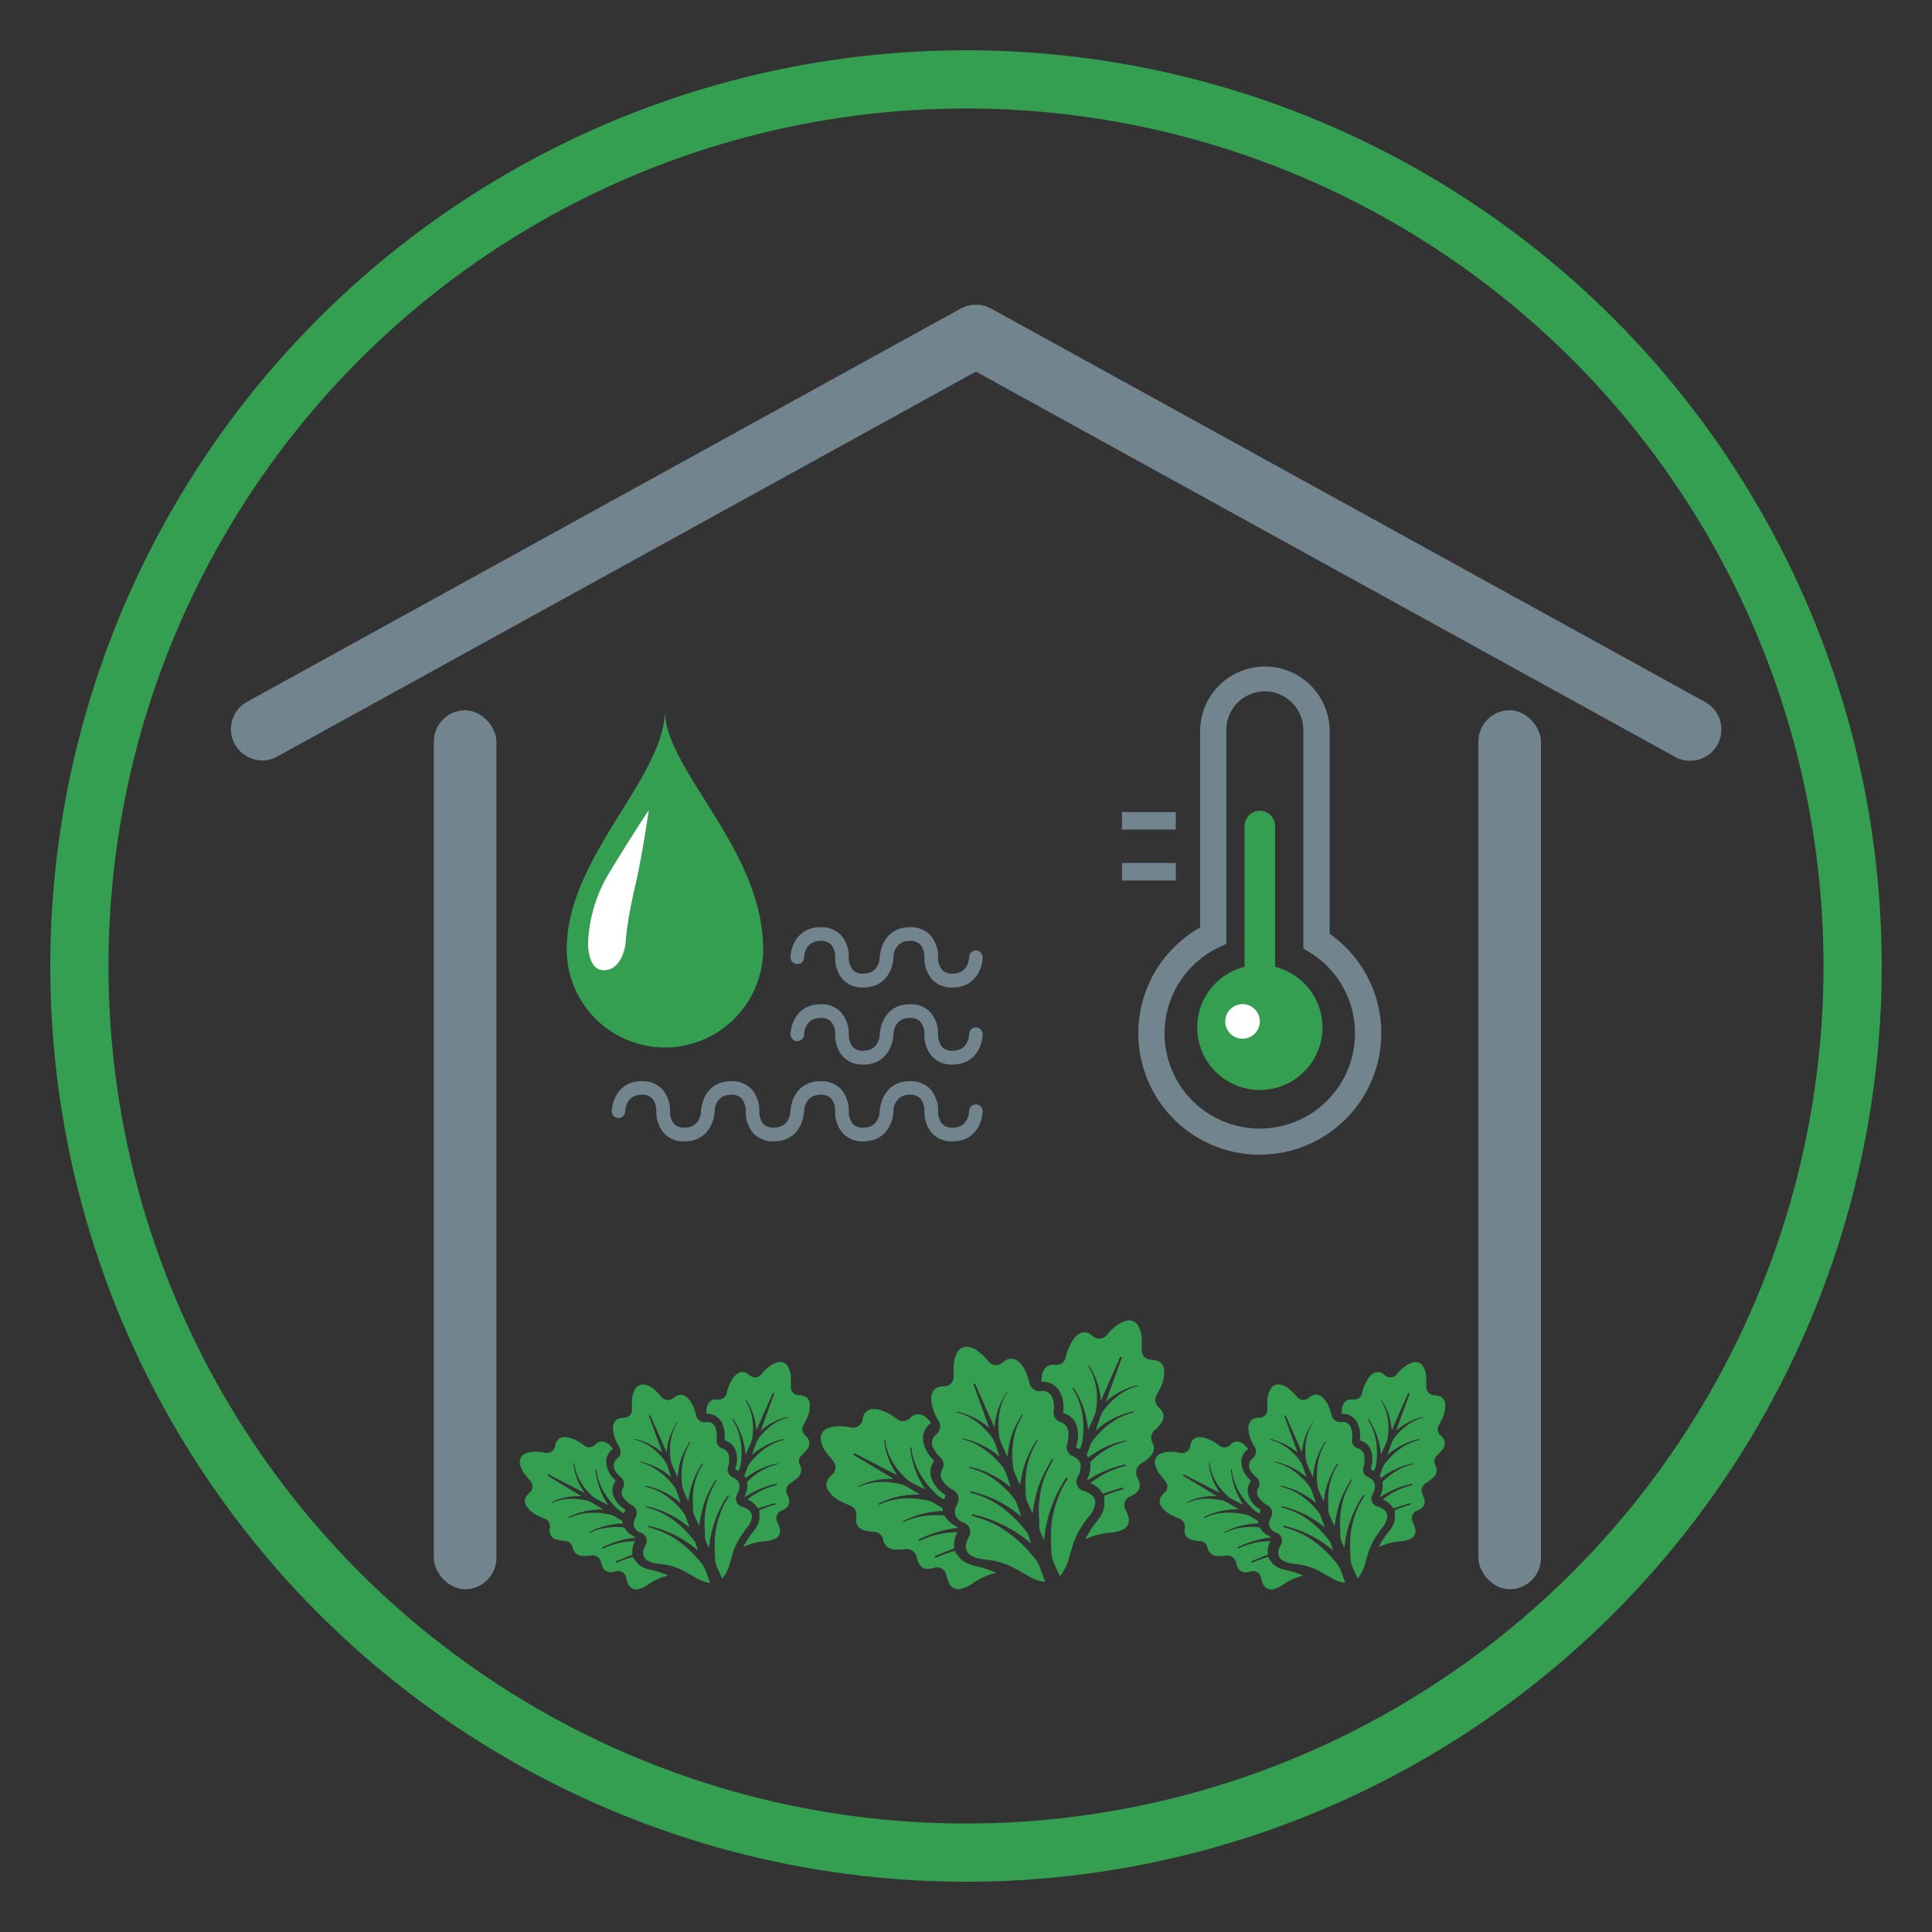 <svg xmlns="http://www.w3.org/2000/svg" viewBox="0 0 600 600"><rect x="0" y="0" width="600" height="600" fill="#333333" stroke="none"/><defs><style>.cls-1{fill:#349e51;}.cls-2{fill:#72858e;}.cls-3,.cls-5{fill:none;stroke-miterlimit:10;}.cls-3{stroke:#349e51;stroke-width:18.08px;}.cls-4{fill:#fff;}.cls-5{stroke:#72858e;stroke-width:5.43px;}</style></defs><title>icone-serre</title><g id="Layer_1" data-name="Layer 1"><path class="cls-1" d="M217,473.66c-.53-1.19-1.09-2.38-1.58-3.59a4,4,0,0,1-.18-1.29c0-1.41-.14-2.82-.06-4.22a21,21,0,0,1,1-5.44,18,18,0,0,1,2-4.24c.11-.17.21-.3-.07-.46a26.19,26.19,0,0,0-4.31,11.84l-.34-.65c-.11-.24-.21-.47-.31-.71-.33-.75-.68-1.5-1-2.27a6.19,6.19,0,0,1-.3-1.42c-.1-.9-.19-1.8-.2-2.7a19.19,19.19,0,0,1,.12-2.4c.11-1,.24-1.94.44-2.9a16.58,16.58,0,0,1,2.17-5.24c0-.08,0-.2,0-.31a.77.77,0,0,0-.25.16c-.57,1-1.18,2-1.67,3a19.45,19.45,0,0,0-1.69,5.41c-.13.78-.24,1.57-.37,2.47-.31-.66-.58-1.23-.83-1.81-.32-.73-.66-1.45-.94-2.19a7.22,7.22,0,0,1-.41-1.63,26.77,26.77,0,0,1-.15-3.23,15.74,15.74,0,0,1,.68-4.36,12.68,12.68,0,0,1,1.61-3.53c.05-.06,0-.18,0-.28a18.45,18.45,0,0,0-3.31,9.35c-.23-.48-.43-.87-.6-1.27-.84-1.9-1.67-3.81-2.51-5.71-.63-1.42-1.28-2.83-1.88-4.26-.15-.37-.29-.27-.54-.12l4.18,11.47a19.76,19.76,0,0,0-8.57-4.27l-.06.15c.26.09.51.21.78.28a13.34,13.34,0,0,1,3.53,1.59,18.88,18.88,0,0,1,4,3.44,9.66,9.66,0,0,1,2.16,3.7c.28.9.63,1.78.91,2.71a21.77,21.77,0,0,0-9.89-4.87l-.05.11a1.17,1.17,0,0,0,.3.14A17,17,0,0,1,204,456.5a22.75,22.75,0,0,1,4.14,3.63,11.94,11.94,0,0,1,1.39,1.71,8.68,8.68,0,0,1,.72,1.65c.37.95.7,1.92,1.05,2.88a1.55,1.55,0,0,1,0,.29c-.62-.47-1.2-.92-1.8-1.34a24,24,0,0,0-4-2.28,25.7,25.7,0,0,0-4.57-1.57,1.09,1.09,0,0,0-.3-.07c-.07,0-.13.07-.2.1s.08.16.14.18c.57.19,1.15.36,1.72.54a17.43,17.43,0,0,1,5.42,2.95,30.86,30.86,0,0,1,2.64,2.34,23.74,23.74,0,0,1,2.09,2.49,4.58,4.58,0,0,1,.58,1.29c.33.87.64,1.75,1,2.63a1.44,1.44,0,0,1,.06.43,31,31,0,0,0-13.35-6.58l0,.34c1,.32,1.94.59,2.88.93a22.85,22.85,0,0,1,5.24,2.82,30.05,30.05,0,0,1,4.62,4.1c.82.88,1.56,1.85,2.32,2.79a1.55,1.55,0,0,1,.21.53c.27.74.53,1.47.77,2.24a35.21,35.21,0,0,0-15.46-7.69l-.1.35c1.3.43,2.61.81,3.87,1.31a25.69,25.69,0,0,1,5.48,3,34.23,34.23,0,0,1,4,3.34c1.21,1.19,2.3,2.47,3.4,3.76a10.39,10.39,0,0,1,1.53,3.16c.32.82.62,1.65.92,2.48,0,.09,0,.19.07.32a9.72,9.72,0,0,1-3.34-1c-1.42-.74-2.77-1.58-4.17-2.34a21,21,0,0,0-5.44-2.12c-1.06-.23-2.15-.33-3.23-.48a7.87,7.87,0,0,1-3.51-1.17,2.84,2.84,0,0,1-1.05-2.57,6.82,6.82,0,0,1,.77-2.12A2.59,2.59,0,0,0,199,476a3.53,3.53,0,0,1-1.79-1.35,2.63,2.63,0,0,1-.27-2.4,9.63,9.63,0,0,1,.53-1.24,2.63,2.63,0,0,0-1.07-3.46,8,8,0,0,1-2.76-2.38,2.73,2.73,0,0,1-.19-3.08,2.53,2.53,0,0,0-.54-3.22,8,8,0,0,1-1.85-2.12,2.8,2.8,0,0,1,.63-3.8,2.73,2.73,0,0,0,.5-3.78,12,12,0,0,1-1.75-4.73,4.57,4.57,0,0,1,.3-2.61,2.6,2.6,0,0,1,2.1-1.44c.51-.09,1-.08,1.54-.17a2.41,2.41,0,0,0,1.86-2.1c0-.94,0-1.89,0-2.83a8.33,8.33,0,0,1,.87-3.64A2.78,2.78,0,0,1,200,430a5.19,5.19,0,0,1,2.35.91,15.29,15.29,0,0,1,3.15,3,2.56,2.56,0,0,0,3.63.26,3.48,3.48,0,0,1,2.11-1,2.91,2.91,0,0,1,2.22.91,8.39,8.39,0,0,1,2.1,3.39c.29.78.49,1.58.72,2.38a2.67,2.67,0,0,0,2.95,1.81,2.68,2.68,0,0,1,3,1.8,6.88,6.88,0,0,1,.33,3.4,2.57,2.57,0,0,0,1.87,3,2.91,2.91,0,0,1,2,2.63,9.57,9.57,0,0,1-.45,3.57,2.71,2.71,0,0,0,1.19,2.54,5.74,5.74,0,0,1,1.8,1.1,2.65,2.65,0,0,1,.68,2.12,6.63,6.63,0,0,1-.82,2.51,2.53,2.53,0,0,0,1.48,3.53,5.84,5.84,0,0,1,2.19,1.08,2.57,2.57,0,0,1,1,2.36,6.7,6.7,0,0,1-1.66,3.33,40,40,0,0,0-2.3,3.32,21.42,21.42,0,0,0-2.17,5.12c-.34,1.14-.65,2.29-1,3.42a12.81,12.81,0,0,1-1.85,3.53,1.88,1.88,0,0,1-.24.22c-.29-.63-.57-1.23-.84-1.84s-.66-1.45-.94-2.19a5.1,5.1,0,0,1-.39-1.51c-.09-2-.2-3.95-.15-5.93a26.21,26.21,0,0,1,.94-6.28,30.09,30.09,0,0,1,1.43-4.13c.55-1.27,1.31-2.44,2-3.67.05-.09,0-.25,0-.38-.12.05-.3.06-.35.15a34.87,34.87,0,0,0-3.71,7.21,37.51,37.51,0,0,0-1.7,6.14c-.16.83-.22,1.68-.33,2.52a.66.66,0,0,1-.13.3c-.43-1.16-1.18-2.19-1.18-3.5,0-1.7-.17-3.41-.12-5.11a29.06,29.06,0,0,1,.43-3.59,18.81,18.81,0,0,1,1.43-5c.59-1.3,1.27-2.57,1.94-3.9-.13-.18-.32-.07-.44.14-.79,1.43-1.64,2.83-2.33,4.3a28.38,28.38,0,0,0-1.47,3.88c-.4,1.37-.65,2.79-.94,4.19-.12.57-.17,1.16-.25,1.74Z"/><path class="cls-1" d="M235.77,469c1-.39,2.14-.83,3.28-1.24.49-.17,1-.26,1.49-.41.11,0,.26-.19.26-.29s-.18-.24-.36-.18l-4.64,1.41c-.14,0-.27.1-.43.16a6.39,6.39,0,0,0-3.28-2.75,23,23,0,0,1,9.27-4.54l-.09-.4A30.12,30.12,0,0,0,231.19,465c.22-.63.45-1.24.65-1.87a6.15,6.15,0,0,0,.18-2.73.48.48,0,0,1,.14-.36,21.76,21.76,0,0,1,4.36-3.34,18,18,0,0,1,4.78-1.93c.11,0,.18-.16.23-.31a23.81,23.81,0,0,0-9.94,4.51,1,1,0,0,1-.21-1.3,8.39,8.39,0,0,0,.57-1.57,6.89,6.89,0,0,1,1.57-2.48,21.39,21.39,0,0,1,4.58-4.12,16.34,16.34,0,0,1,5.36-2.33l.1-.05,0-.12a1.23,1.23,0,0,0-.41-.06,21.75,21.75,0,0,0-4.23,1.44,22.87,22.87,0,0,0-5.28,3.37l-.15.1c.31-.84.59-1.63.88-2.42.1-.27.22-.55.3-.84a7.88,7.88,0,0,1,1.84-3,17.75,17.75,0,0,1,4.23-3.69,13.83,13.83,0,0,1,3.85-1.65.7.7,0,0,0,.3-.19c-1.3,0-5.38,1.34-8.67,4.32,1.43-3.93,2.83-7.78,4.24-11.64l-.44-.17-5.11,11.59c-.08-.59-.14-1.1-.21-1.6a18.32,18.32,0,0,0-2.89-7.6c-.05-.08-.17-.11-.26-.16s0,.2.05.27a14.07,14.07,0,0,1,2,5.28,16.91,16.91,0,0,1,.23,4.32,21.25,21.25,0,0,1-.27,2.25,8,8,0,0,1-.54,1.53q-.69,1.63-1.47,3.27a25.34,25.34,0,0,0-1.23-5.78,23.42,23.42,0,0,0-2.64-5.27c-.3.08-.22.21-.11.37a16,16,0,0,1,1.8,3.84,19.22,19.22,0,0,1,.91,5.63,21.22,21.22,0,0,1-.32,4.71,13.25,13.25,0,0,1-.56,1.57h-.1c-.31-.16-.75-.26-.87-.52s.11-.63.18-1a8.44,8.44,0,0,0-.09-4.62,4.93,4.93,0,0,0-3.19-3.23c-.33-.11-.35-.27-.33-.57a8.52,8.52,0,0,0-1-5.35,5,5,0,0,0-4.32-2.44h-.27l-.09-.05c.06-1.41.1-2.84,1.33-3.87a2.59,2.59,0,0,1,2-.52,2.89,2.89,0,0,0,2.17-.55,2.56,2.56,0,0,0,.87-1.4,13,13,0,0,1,2-4.76,6.2,6.2,0,0,1,1-1.06,2.77,2.77,0,0,1,3.8,0,5.39,5.39,0,0,0,.71.55,2.57,2.57,0,0,0,3.3-.63,12.28,12.28,0,0,1,3.17-2.89,7,7,0,0,1,1.95-.83,2.73,2.73,0,0,1,3.2,1.63,6.77,6.77,0,0,1,.79,2.91c0,1,0,2.08,0,3.12a2.54,2.54,0,0,0,2.33,2.58,5.37,5.37,0,0,1,2.05.39,2.65,2.65,0,0,1,1.49,2.1,8.5,8.5,0,0,1-.92,4.75,21.52,21.52,0,0,1-1,2,2.54,2.54,0,0,0,.45,3.21,4,4,0,0,1,1.24,1.67,2.92,2.92,0,0,1-.51,2.56,12.76,12.76,0,0,1-1.66,1.86,2.52,2.52,0,0,0-.68,3.1,3.18,3.18,0,0,1-.95,4.22,16.39,16.39,0,0,1-2,1.44,2.68,2.68,0,0,0-1,3.48,6.85,6.85,0,0,1,.66,1.94,2.72,2.72,0,0,1-1.69,2.78c-.24.14-.51.25-.77.37a2.55,2.55,0,0,0-1.27,3.49,9.09,9.09,0,0,1,.82,2.13,2.75,2.75,0,0,1-1.87,3.25,9.47,9.47,0,0,1-3,.65,18.91,18.91,0,0,0-5.54,1.32l-.82.32-.1-.07c.56-.93,1.09-1.89,1.7-2.79s1.34-1.73,2-2.63a6.6,6.6,0,0,0,1.3-3.49A19.51,19.51,0,0,0,235.77,469Z"/><path class="cls-1" d="M196.49,483.49c-1,.34-2.18.71-3.32,1.11-.49.17-.95.43-1.43.62a.4.4,0,0,1-.37-.06c-.14-.17,0-.3.16-.38L196,483l.43-.15a6.41,6.41,0,0,1,.81-4.2,23.16,23.16,0,0,0-10.06,2.32l-.17-.37a30,30,0,0,1,10.48-3.08c-.57-.35-1.14-.68-1.68-1a6.2,6.2,0,0,1-1.87-2,.47.47,0,0,0-.33-.19,21.46,21.46,0,0,0-5.49.16,17.86,17.86,0,0,0-4.94,1.5c-.09.05-.24,0-.36-.1a23.79,23.79,0,0,1,10.56-2.74,1,1,0,0,0-.66-1.15,8.75,8.75,0,0,1-1.43-.86,6.9,6.9,0,0,0-2.78-.94,21.15,21.15,0,0,0-6.15-.31,16.14,16.14,0,0,0-5.64,1.56l-.1,0-.09-.08c.09-.11.16-.26.28-.32a22.76,22.76,0,0,1,4.18-1.54,23.79,23.79,0,0,1,6.23-.71.55.55,0,0,0,.17,0l-2.19-1.32c-.26-.16-.53-.29-.77-.47a8,8,0,0,0-3.34-1.2,17.9,17.9,0,0,0-5.61-.2,13.51,13.51,0,0,0-4,1.15.72.72,0,0,1-.36,0c1-.83,5-2.34,9.45-2.1L170,458.25l.24-.41,11.27,5.78c-.32-.51-.59-.94-.85-1.37a18.26,18.26,0,0,1-2.54-7.73c0-.09.07-.18.1-.28a.71.71,0,0,1,.13.24,14.19,14.19,0,0,0,1.77,5.36,16.83,16.83,0,0,0,2.54,3.5,22.07,22.07,0,0,0,1.63,1.58,7.7,7.7,0,0,0,1.38.84c1.05.56,2.12,1.1,3.2,1.62a25,25,0,0,1-2.67-5.26,22.84,22.84,0,0,1-1.27-5.76c.28-.13.29,0,.32.22a15.65,15.65,0,0,0,1,4.11,19.34,19.34,0,0,0,2.84,4.95,21.14,21.14,0,0,0,3.22,3.46,11,11,0,0,0,1.42.86c.06,0,.08,0,.08-.06.13-.32.41-.67.35-.95s-.49-.42-.75-.63a8.54,8.54,0,0,1-2.84-3.64,4.93,4.93,0,0,1,.45-4.52c.18-.3.1-.43-.11-.65a8.53,8.53,0,0,1-2.61-4.78,5,5,0,0,1,1.82-4.61l.21-.19a.31.31,0,0,1,0-.09c-.93-1-1.86-2.15-3.47-2.17a2.6,2.6,0,0,0-1.87.85,2.84,2.84,0,0,1-2,.94,2.55,2.55,0,0,1-1.56-.54,13.09,13.09,0,0,0-4.58-2.41,6.25,6.25,0,0,0-1.43-.21,2.77,2.77,0,0,0-2.94,2.4,5,5,0,0,1-.2.87,2.6,2.6,0,0,1-3,1.6,12,12,0,0,0-4.27-.25,6.74,6.74,0,0,0-2,.58,2.73,2.73,0,0,0-1.46,3.29,6.82,6.82,0,0,0,1.22,2.75c.61.84,1.3,1.62,2,2.44a2.55,2.55,0,0,1-.18,3.47,5.48,5.48,0,0,0-1.36,1.59,2.65,2.65,0,0,0,.17,2.57,8.54,8.54,0,0,0,3.7,3.11,20.16,20.16,0,0,0,2,.89,2.56,2.56,0,0,1,1.68,2.78,3.87,3.87,0,0,0,.09,2.08,2.9,2.9,0,0,0,2,1.67,12.86,12.86,0,0,0,2.46.39,2.54,2.54,0,0,1,2.49,2,3.17,3.17,0,0,0,3.39,2.69,16.7,16.7,0,0,0,2.45-.14,2.68,2.68,0,0,1,3,2.07,7,7,0,0,0,.71,1.92,2.7,2.7,0,0,0,3.06,1.1,6.25,6.25,0,0,0,.83-.2,2.56,2.56,0,0,1,3.19,1.91,9,9,0,0,0,.7,2.18,2.76,2.76,0,0,0,3.5,1.34,9.36,9.36,0,0,0,2.73-1.38,19.16,19.16,0,0,1,5.14-2.46l.84-.27,0-.11c-1-.38-2-.79-3.08-1.11s-2.13-.5-3.18-.8a6.66,6.66,0,0,1-3.21-1.89A22.51,22.51,0,0,1,196.49,483.49Z"/><path class="cls-1" d="M414.3,473.66c-.53-1.19-1.09-2.38-1.58-3.59a4,4,0,0,1-.18-1.29c0-1.41-.14-2.82-.06-4.22a21,21,0,0,1,1-5.44,18.44,18.44,0,0,1,2-4.24c.11-.17.21-.3-.06-.46a26.09,26.09,0,0,0-4.32,11.84l-.34-.65c-.11-.24-.21-.47-.31-.71-.33-.75-.68-1.5-1-2.27a6.19,6.19,0,0,1-.3-1.42c-.1-.9-.19-1.8-.2-2.7a19.19,19.19,0,0,1,.12-2.4c.11-1,.24-1.94.44-2.9A16.81,16.81,0,0,1,411.7,448c.05-.08,0-.2,0-.31a.77.77,0,0,0-.25.16c-.57,1-1.18,2-1.67,3a19.45,19.45,0,0,0-1.69,5.41c-.13.78-.24,1.57-.37,2.47-.31-.66-.58-1.23-.83-1.81-.32-.73-.66-1.45-.94-2.19a6.7,6.7,0,0,1-.4-1.63,24.87,24.87,0,0,1-.16-3.23,15.74,15.74,0,0,1,.68-4.36,12.68,12.68,0,0,1,1.61-3.53c.05-.06,0-.18,0-.28a18.45,18.45,0,0,0-3.31,9.35c-.23-.48-.43-.87-.6-1.27-.84-1.9-1.67-3.81-2.51-5.71-.63-1.42-1.28-2.83-1.88-4.26-.15-.37-.29-.27-.54-.12L403,451.17a19.71,19.71,0,0,0-8.57-4.27l-.06.15c.26.09.51.21.78.28a13.34,13.34,0,0,1,3.53,1.59,18.88,18.88,0,0,1,4,3.44,9.66,9.66,0,0,1,2.16,3.7c.28.9.63,1.78.91,2.71a21.77,21.77,0,0,0-9.89-4.87l-.05.11a1.17,1.17,0,0,0,.3.14,17,17,0,0,1,5.18,2.35,22.75,22.75,0,0,1,4.14,3.63,11.94,11.94,0,0,1,1.39,1.71,8.68,8.68,0,0,1,.72,1.65c.37.95.71,1.92,1.05,2.88a1.55,1.55,0,0,1,0,.29c-.62-.47-1.2-.92-1.8-1.34a24,24,0,0,0-4-2.28,25.43,25.43,0,0,0-4.57-1.57,1.09,1.09,0,0,0-.3-.07c-.07,0-.13.07-.2.1s.08.16.14.18c.57.19,1.15.36,1.72.54a17.43,17.43,0,0,1,5.42,2.95,30.86,30.86,0,0,1,2.64,2.34,23.74,23.74,0,0,1,2.09,2.49,4.58,4.58,0,0,1,.58,1.29c.33.87.64,1.75,1,2.63a1.44,1.44,0,0,1,.06.43A31,31,0,0,0,398,467.77l0,.34c1,.32,1.94.59,2.88.93a22.85,22.85,0,0,1,5.24,2.82,30.05,30.05,0,0,1,4.62,4.1c.82.88,1.56,1.85,2.32,2.79a1.55,1.55,0,0,1,.21.53c.27.74.53,1.47.77,2.24a35.15,35.15,0,0,0-15.46-7.69l-.1.35c1.31.43,2.61.81,3.87,1.31a25.69,25.69,0,0,1,5.48,3,34.23,34.23,0,0,1,4,3.34c1.21,1.19,2.3,2.47,3.4,3.76a10.16,10.16,0,0,1,1.53,3.16c.32.82.62,1.65.92,2.48,0,.09,0,.19.07.32a9.72,9.72,0,0,1-3.34-1c-1.42-.74-2.77-1.58-4.17-2.34a21,21,0,0,0-5.44-2.12c-1.06-.23-2.15-.33-3.23-.48a7.91,7.91,0,0,1-3.51-1.17A2.84,2.84,0,0,1,397,481.9a6.82,6.82,0,0,1,.77-2.12,2.59,2.59,0,0,0-1.44-3.8,3.53,3.53,0,0,1-1.79-1.35,2.63,2.63,0,0,1-.27-2.4,9.63,9.63,0,0,1,.53-1.24,2.63,2.63,0,0,0-1.07-3.46,8,8,0,0,1-2.76-2.38,2.73,2.73,0,0,1-.19-3.08,2.53,2.53,0,0,0-.54-3.22,8.15,8.15,0,0,1-1.85-2.12,2.8,2.8,0,0,1,.63-3.8,2.73,2.73,0,0,0,.5-3.78,12,12,0,0,1-1.75-4.73,4.57,4.57,0,0,1,.3-2.61,2.62,2.62,0,0,1,2.1-1.44c.51-.09,1-.08,1.54-.17a2.43,2.43,0,0,0,1.87-2.1c0-.94,0-1.89,0-2.83a8.33,8.33,0,0,1,.87-3.64,2.78,2.78,0,0,1,2.88-1.68,5.19,5.19,0,0,1,2.35.91,15.29,15.29,0,0,1,3.15,3,2.56,2.56,0,0,0,3.63.26,3.48,3.48,0,0,1,2.11-1,2.91,2.91,0,0,1,2.22.91,8.39,8.39,0,0,1,2.1,3.39c.29.78.49,1.58.72,2.38a2.67,2.67,0,0,0,2.95,1.81,2.68,2.68,0,0,1,3,1.8,6.88,6.88,0,0,1,.33,3.4,2.57,2.57,0,0,0,1.87,3,2.91,2.91,0,0,1,2,2.63,9.77,9.77,0,0,1-.44,3.57,2.69,2.69,0,0,0,1.18,2.54,5.74,5.74,0,0,1,1.8,1.1,2.65,2.65,0,0,1,.68,2.12,6.63,6.63,0,0,1-.82,2.51,2.53,2.53,0,0,0,1.48,3.53,5.84,5.84,0,0,1,2.19,1.08,2.57,2.57,0,0,1,1,2.36,6.77,6.77,0,0,1-1.65,3.33,37.84,37.84,0,0,0-2.31,3.32,21.42,21.42,0,0,0-2.17,5.12c-.34,1.14-.65,2.29-1,3.42a12.81,12.81,0,0,1-1.85,3.53,1.88,1.88,0,0,1-.24.22c-.29-.63-.57-1.23-.84-1.84s-.66-1.45-.93-2.19a4.83,4.83,0,0,1-.4-1.51c-.09-2-.2-3.95-.15-5.93a26.21,26.21,0,0,1,.94-6.28,30.09,30.09,0,0,1,1.43-4.13c.55-1.27,1.31-2.44,2-3.67.05-.09,0-.25,0-.38-.12.05-.3.06-.35.15a34.87,34.87,0,0,0-3.71,7.21,37.51,37.51,0,0,0-1.7,6.14c-.16.83-.22,1.68-.33,2.52a.66.66,0,0,1-.13.3c-.43-1.16-1.18-2.19-1.18-3.5,0-1.7-.17-3.41-.12-5.11a31.11,31.11,0,0,1,.43-3.59,18.81,18.81,0,0,1,1.43-5c.59-1.3,1.27-2.57,1.94-3.9-.13-.18-.32-.07-.44.14-.79,1.43-1.63,2.83-2.33,4.3a27.08,27.08,0,0,0-1.46,3.88c-.41,1.37-.66,2.79-.95,4.19-.12.57-.17,1.16-.25,1.74Z"/><path class="cls-1" d="M433.1,469c1-.39,2.14-.83,3.28-1.24.49-.17,1-.26,1.5-.41a.42.42,0,0,0,.25-.29c0-.22-.18-.24-.36-.18l-4.64,1.41c-.14,0-.27.1-.43.16a6.39,6.39,0,0,0-3.28-2.75,23,23,0,0,1,9.27-4.54l-.09-.4A30.12,30.12,0,0,0,428.52,465c.22-.63.45-1.24.65-1.87a6.15,6.15,0,0,0,.18-2.73.48.48,0,0,1,.14-.36,21.76,21.76,0,0,1,4.36-3.34,18,18,0,0,1,4.78-1.93c.11,0,.18-.16.23-.31a23.71,23.71,0,0,0-9.93,4.51,1,1,0,0,1-.22-1.3,8.39,8.39,0,0,0,.57-1.57,6.89,6.89,0,0,1,1.57-2.48,21.39,21.39,0,0,1,4.58-4.12,16.34,16.34,0,0,1,5.36-2.33l.1-.05,0-.12a1.23,1.23,0,0,0-.41-.06,21.75,21.75,0,0,0-4.23,1.44,23.09,23.09,0,0,0-5.28,3.37l-.15.1c.31-.84.59-1.63.88-2.42a7.59,7.59,0,0,0,.3-.84,7.88,7.88,0,0,1,1.84-3,17.75,17.75,0,0,1,4.23-3.69,13.83,13.83,0,0,1,3.85-1.65.7.7,0,0,0,.3-.19c-1.3,0-5.38,1.34-8.67,4.32,1.43-3.93,2.84-7.78,4.24-11.64l-.44-.17-5.11,11.59c-.08-.59-.14-1.1-.21-1.6a18.32,18.32,0,0,0-2.89-7.6c-.05-.08-.17-.11-.26-.16s0,.2.05.27a14.07,14.07,0,0,1,2,5.28,16.47,16.47,0,0,1,.23,4.32,21.25,21.25,0,0,1-.27,2.25,8,8,0,0,1-.54,1.53q-.69,1.63-1.47,3.27a25.34,25.34,0,0,0-1.23-5.78,23.42,23.42,0,0,0-2.64-5.27c-.3.08-.22.21-.11.37a16,16,0,0,1,1.8,3.84,19.22,19.22,0,0,1,.91,5.63,20.63,20.63,0,0,1-.32,4.71,13.25,13.25,0,0,1-.56,1.57h-.1c-.31-.16-.75-.26-.87-.52s.11-.63.18-1a8.44,8.44,0,0,0-.09-4.62,4.93,4.93,0,0,0-3.19-3.23c-.33-.11-.35-.27-.33-.57a8.52,8.52,0,0,0-1-5.35,5,5,0,0,0-4.32-2.44h-.27l-.09-.05c.06-1.41.1-2.84,1.33-3.87a2.59,2.59,0,0,1,2-.52,2.89,2.89,0,0,0,2.17-.55,2.56,2.56,0,0,0,.87-1.4,13.15,13.15,0,0,1,2-4.76,6.2,6.2,0,0,1,1-1.06,2.77,2.77,0,0,1,3.8,0,5.39,5.39,0,0,0,.71.55,2.57,2.57,0,0,0,3.3-.63A12.28,12.28,0,0,1,437,423.9a7.12,7.12,0,0,1,1.95-.83,2.73,2.73,0,0,1,3.2,1.63,6.77,6.77,0,0,1,.79,2.91c0,1,0,2.08,0,3.12a2.55,2.55,0,0,0,2.33,2.58,5.37,5.37,0,0,1,2.05.39,2.65,2.65,0,0,1,1.49,2.1,8.5,8.5,0,0,1-.92,4.75,21.52,21.52,0,0,1-1,2,2.54,2.54,0,0,0,.45,3.21,4,4,0,0,1,1.24,1.67,2.92,2.92,0,0,1-.51,2.56,12.76,12.76,0,0,1-1.66,1.86,2.52,2.52,0,0,0-.68,3.1,3.18,3.18,0,0,1-.95,4.22,16.39,16.39,0,0,1-2,1.44,2.68,2.68,0,0,0-1,3.48,6.85,6.85,0,0,1,.66,1.94,2.72,2.72,0,0,1-1.69,2.78c-.24.14-.5.25-.76.37a2.55,2.55,0,0,0-1.28,3.49,9.59,9.59,0,0,1,.83,2.13,2.75,2.75,0,0,1-1.88,3.25,9.47,9.47,0,0,1-3,.65,18.91,18.91,0,0,0-5.54,1.32l-.82.32-.1-.07c.56-.93,1.09-1.89,1.7-2.79s1.34-1.73,2-2.63a6.7,6.7,0,0,0,1.31-3.49A22.19,22.19,0,0,0,433.1,469Z"/><path class="cls-1" d="M393.82,483.49c-1,.34-2.18.71-3.32,1.11-.49.17-.95.43-1.43.62a.4.4,0,0,1-.37-.06c-.14-.17,0-.3.16-.38l4.5-1.82.43-.15a6.41,6.41,0,0,1,.81-4.2,23.16,23.16,0,0,0-10.06,2.32l-.17-.37a30,30,0,0,1,10.48-3.08c-.57-.35-1.14-.68-1.68-1a6.2,6.2,0,0,1-1.87-2,.47.47,0,0,0-.33-.19,21.46,21.46,0,0,0-5.49.16,17.86,17.86,0,0,0-4.94,1.5c-.09.05-.23,0-.36-.1a23.79,23.79,0,0,1,10.56-2.74,1,1,0,0,0-.66-1.15,8.75,8.75,0,0,1-1.43-.86,6.9,6.9,0,0,0-2.78-.94,21.15,21.15,0,0,0-6.15-.31,16.14,16.14,0,0,0-5.64,1.56l-.1,0-.09-.08c.09-.11.16-.26.28-.32a22.76,22.76,0,0,1,4.18-1.54,23.79,23.79,0,0,1,6.23-.71.62.62,0,0,0,.18,0l-2.2-1.32c-.26-.16-.53-.29-.77-.47a8,8,0,0,0-3.34-1.2,17.85,17.85,0,0,0-5.6-.2,13.48,13.48,0,0,0-4,1.15.72.72,0,0,1-.36,0c1-.83,5-2.34,9.45-2.1l-10.62-6.37.24-.41,11.27,5.78c-.32-.51-.59-.94-.85-1.37a18.26,18.26,0,0,1-2.54-7.73c0-.09.07-.18.1-.28a.71.71,0,0,1,.13.24,14.19,14.19,0,0,0,1.77,5.36,16.87,16.87,0,0,0,2.55,3.5,20.13,20.13,0,0,0,1.62,1.58,7.7,7.7,0,0,0,1.38.84c1.05.56,2.12,1.1,3.2,1.62a25,25,0,0,1-2.67-5.26,22.84,22.84,0,0,1-1.27-5.76c.28-.13.29,0,.32.22a15.65,15.65,0,0,0,1,4.11,19.64,19.64,0,0,0,2.84,4.95,21.14,21.14,0,0,0,3.22,3.46A11,11,0,0,0,391,470c.06,0,.08,0,.08-.06.13-.32.41-.67.35-.95s-.49-.42-.75-.63a8.54,8.54,0,0,1-2.84-3.64,4.93,4.93,0,0,1,.45-4.52c.18-.3.1-.43-.11-.65a8.53,8.53,0,0,1-2.61-4.78,5,5,0,0,1,1.82-4.61l.21-.19,0-.09c-.93-1-1.86-2.15-3.47-2.17a2.6,2.6,0,0,0-1.87.85,2.84,2.84,0,0,1-2,.94,2.55,2.55,0,0,1-1.56-.54,13.09,13.09,0,0,0-4.58-2.41,6.25,6.25,0,0,0-1.42-.21,2.77,2.77,0,0,0-3,2.4,5,5,0,0,1-.2.87,2.6,2.6,0,0,1-3,1.6,12,12,0,0,0-4.27-.25,6.74,6.74,0,0,0-2,.58,2.73,2.73,0,0,0-1.46,3.29,6.82,6.82,0,0,0,1.22,2.75c.61.84,1.3,1.62,1.95,2.44a2.55,2.55,0,0,1-.18,3.47,5.3,5.3,0,0,0-1.35,1.59,2.62,2.62,0,0,0,.16,2.57,8.51,8.51,0,0,0,3.71,3.11,19.06,19.06,0,0,0,2,.89,2.56,2.56,0,0,1,1.68,2.78,3.87,3.87,0,0,0,.09,2.08,2.9,2.9,0,0,0,2,1.67,12.86,12.86,0,0,0,2.46.39,2.54,2.54,0,0,1,2.49,2,3.17,3.17,0,0,0,3.39,2.69,16.7,16.7,0,0,0,2.45-.14,2.68,2.68,0,0,1,3,2.07,7,7,0,0,0,.71,1.92,2.71,2.71,0,0,0,3.06,1.1,6.25,6.25,0,0,0,.83-.2,2.56,2.56,0,0,1,3.19,1.91,9,9,0,0,0,.7,2.18,2.76,2.76,0,0,0,3.5,1.34,9.36,9.36,0,0,0,2.73-1.38,19.16,19.16,0,0,1,5.14-2.46l.84-.27,0-.11c-1-.38-2-.79-3.08-1.11s-2.13-.5-3.18-.8a6.66,6.66,0,0,1-3.21-1.89A22.51,22.51,0,0,1,393.82,483.49Z"/><path class="cls-1" d="M320.66,470c-.63-1.42-1.29-2.82-1.87-4.25a4.36,4.36,0,0,1-.21-1.53c-.05-1.67-.17-3.34-.08-5a25,25,0,0,1,1.18-6.44,21.24,21.24,0,0,1,2.36-5c.13-.21.24-.36-.08-.54a30.86,30.86,0,0,0-5.12,14c-.13-.25-.27-.51-.39-.77s-.26-.55-.38-.83c-.38-.89-.8-1.77-1.13-2.69a7.27,7.27,0,0,1-.35-1.68c-.12-1.06-.22-2.13-.24-3.2a20.79,20.79,0,0,1,.15-2.84,33,33,0,0,1,.51-3.43,19.59,19.59,0,0,1,2.57-6.2c.06-.09,0-.24,0-.37-.09.06-.23.1-.29.19-.67,1.2-1.39,2.37-2,3.6a23.13,23.13,0,0,0-2,6.4l-.44,2.92c-.36-.78-.68-1.45-1-2.14-.38-.86-.78-1.71-1.1-2.59a7.82,7.82,0,0,1-.49-1.93,32.58,32.58,0,0,1-.19-3.82,19.36,19.36,0,0,1,.81-5.17,15,15,0,0,1,1.91-4.17.39.39,0,0,0,0-.33,21.94,21.94,0,0,0-3.91,11.07c-.27-.57-.51-1-.72-1.51-1-2.25-2-4.51-3-6.76-.74-1.68-1.52-3.35-2.23-5-.18-.44-.35-.32-.64-.14l4.94,13.58a23.16,23.16,0,0,0-10.13-5.06l-.08.18c.31.11.61.24.92.33a15.72,15.72,0,0,1,4.18,1.88,22.32,22.32,0,0,1,4.7,4.08,11.45,11.45,0,0,1,2.55,4.37c.34,1.07.74,2.11,1.08,3.21a25.87,25.87,0,0,0-11.7-5.76l-.07.12a1.94,1.94,0,0,0,.35.18,19.82,19.82,0,0,1,6.14,2.78,26.75,26.75,0,0,1,4.9,4.29,13.88,13.88,0,0,1,1.64,2,10.68,10.68,0,0,1,.86,2c.43,1.13.83,2.27,1.24,3.41a2.11,2.11,0,0,1,0,.34c-.73-.55-1.41-1.09-2.12-1.59a29.63,29.63,0,0,0-4.7-2.7,30.6,30.6,0,0,0-5.41-1.86,1.53,1.53,0,0,0-.36-.07c-.08,0-.16.07-.23.11s.09.19.16.21c.67.23,1.36.43,2,.65a20.41,20.41,0,0,1,6.41,3.49,34.24,34.24,0,0,1,3.13,2.77,30.35,30.35,0,0,1,2.48,2.94,6.24,6.24,0,0,1,.68,1.53c.39,1,.76,2.08,1.13,3.12a1.32,1.32,0,0,1,.07.5,36.73,36.73,0,0,0-15.8-7.79l0,.4c1.16.38,2.29.71,3.4,1.11a26.77,26.77,0,0,1,6.21,3.34,34.51,34.51,0,0,1,5.46,4.85c1,1,1.86,2.19,2.76,3.3a2.51,2.51,0,0,1,.25.63c.31.87.62,1.74.9,2.65a41.5,41.5,0,0,0-18.3-9.1l-.12.41c1.55.51,3.09,1,4.58,1.55a30,30,0,0,1,6.49,3.58,39.47,39.47,0,0,1,4.7,3.95c1.44,1.41,2.73,2.93,4,4.45a12.3,12.3,0,0,1,1.8,3.74c.39,1,.74,2,1.1,2.94a2.78,2.78,0,0,1,.08.38,11.37,11.37,0,0,1-4-1.18c-1.67-.87-3.27-1.87-4.93-2.76a24.79,24.79,0,0,0-6.44-2.52c-1.25-.27-2.55-.39-3.83-.57a9.24,9.24,0,0,1-4.15-1.37,3.35,3.35,0,0,1-1.24-3.05,7.87,7.87,0,0,1,.91-2.51,3.06,3.06,0,0,0-1.7-4.49,4.22,4.22,0,0,1-2.12-1.6,3.11,3.11,0,0,1-.32-2.85,10.37,10.37,0,0,1,.63-1.46,3.13,3.13,0,0,0-1.27-4.11,9.3,9.3,0,0,1-3.27-2.81,3.23,3.23,0,0,1-.22-3.64,3,3,0,0,0-.64-3.81A9.55,9.55,0,0,1,290,450a3.31,3.31,0,0,1,.74-4.5,3.23,3.23,0,0,0,.6-4.47,14.32,14.32,0,0,1-2.08-5.61,5.41,5.41,0,0,1,.36-3.08,3.08,3.08,0,0,1,2.49-1.71c.6-.1,1.22-.09,1.81-.2a2.87,2.87,0,0,0,2.22-2.49c0-1.11,0-2.23,0-3.35a10.08,10.08,0,0,1,1-4.31,3.3,3.3,0,0,1,3.41-2,6,6,0,0,1,2.78,1.08,17.74,17.74,0,0,1,3.73,3.51,3,3,0,0,0,4.3.3,4.16,4.16,0,0,1,2.5-1.2,3.44,3.44,0,0,1,2.63,1.08,9.88,9.88,0,0,1,2.48,4c.34.93.58,1.89.86,2.83a3.14,3.14,0,0,0,3.48,2.14,3.18,3.18,0,0,1,3.55,2.14,8,8,0,0,1,.38,4,3.05,3.05,0,0,0,2.21,3.5,3.46,3.46,0,0,1,2.35,3.12,11.35,11.35,0,0,1-.53,4.22,3.18,3.18,0,0,0,1.41,3,6.81,6.81,0,0,1,2.13,1.31,3.09,3.09,0,0,1,.8,2.5,7.7,7.7,0,0,1-1,3,3,3,0,0,0,1.75,4.17,6.9,6.9,0,0,1,2.6,1.29,3,3,0,0,1,1.16,2.79,8,8,0,0,1-2,3.94c-1,1.27-1.9,2.57-2.73,3.93a25.85,25.85,0,0,0-2.57,6.05c-.41,1.35-.77,2.72-1.2,4.06a15.49,15.49,0,0,1-2.2,4.18,2.63,2.63,0,0,1-.28.25c-.34-.74-.68-1.45-1-2.17s-.78-1.72-1.11-2.6a5.94,5.94,0,0,1-.47-1.78c-.11-2.34-.24-4.68-.18-7a31.71,31.71,0,0,1,1.11-7.43,36.25,36.25,0,0,1,1.7-4.89c.65-1.5,1.55-2.89,2.32-4.34.06-.12,0-.3,0-.45-.15.05-.36.06-.43.17a41.74,41.74,0,0,0-4.38,8.54,43.65,43.65,0,0,0-2,7.26c-.19,1-.26,2-.39,3a.74.74,0,0,1-.16.35c-.51-1.37-1.39-2.59-1.4-4.14,0-2-.19-4-.14-6.05a36,36,0,0,1,.51-4.25,21.87,21.87,0,0,1,1.7-5.89c.69-1.55,1.5-3,2.29-4.62-.15-.22-.38-.09-.52.16-.94,1.69-1.93,3.35-2.76,5.09a32.65,32.65,0,0,0-1.73,4.6c-.48,1.62-.78,3.3-1.12,5-.14.67-.2,1.37-.3,2.05Z"/><path class="cls-1" d="M342.91,464.53c1.2-.45,2.54-1,3.89-1.46.57-.2,1.18-.31,1.76-.49.13,0,.31-.22.31-.34s-.22-.28-.43-.22L343,463.7l-.51.18a7.58,7.58,0,0,0-3.88-3.25,27.13,27.13,0,0,1,11-5.37l-.11-.47a35.59,35.59,0,0,0-11.93,5c.26-.75.54-1.47.77-2.21a7.4,7.4,0,0,0,.22-3.24.54.54,0,0,1,.16-.42,25.21,25.21,0,0,1,5.17-3.95,20.92,20.92,0,0,1,5.65-2.3.48.48,0,0,0,.27-.36A27.9,27.9,0,0,0,338,452.64a1.14,1.14,0,0,1-.25-1.54,10.33,10.33,0,0,0,.67-1.86,8.17,8.17,0,0,1,1.86-2.94,24.88,24.88,0,0,1,5.42-4.87,19.16,19.16,0,0,1,6.35-2.77l.11-.05,0-.15a1.79,1.79,0,0,0-.49-.08,26.82,26.82,0,0,0-5,1.71,27.65,27.65,0,0,0-6.25,4l-.18.12,1-2.86a9,9,0,0,0,.35-1,9.27,9.27,0,0,1,2.19-3.6,21.06,21.06,0,0,1,5-4.36,16.09,16.09,0,0,1,4.55-1.95.86.86,0,0,0,.36-.23c-1.54,0-6.36,1.59-10.26,5.11,1.7-4.65,3.35-9.2,5-13.77l-.53-.2c-2,4.55-4,9.08-6,13.71-.09-.7-.16-1.3-.24-1.89a21.7,21.7,0,0,0-3.43-9c-.06-.09-.2-.12-.3-.18a1,1,0,0,0,.06.31,16.8,16.8,0,0,1,2.37,6.25,20,20,0,0,1,.27,5.12,23.83,23.83,0,0,1-.32,2.66,9.29,9.29,0,0,1-.64,1.81c-.55,1.29-1.12,2.58-1.74,3.87a29.58,29.58,0,0,0-1.46-6.84,27.8,27.8,0,0,0-3.12-6.24c-.36.1-.26.25-.13.45a18.94,18.94,0,0,1,2.13,4.53,23.21,23.21,0,0,1,1.08,6.67,24.85,24.85,0,0,1-.39,5.58,13.71,13.71,0,0,1-.66,1.86h-.12c-.36-.2-.88-.32-1-.62s.12-.75.21-1.14a9.94,9.94,0,0,0-.11-5.46,5.78,5.78,0,0,0-3.77-3.82c-.4-.14-.42-.33-.39-.68A10.08,10.08,0,0,0,329,432a6,6,0,0,0-5.12-2.88l-.32,0-.11-.06c.08-1.67.12-3.36,1.59-4.58a3.06,3.06,0,0,1,2.35-.62,3.38,3.38,0,0,0,2.57-.65,3,3,0,0,0,1-1.65,15.63,15.63,0,0,1,2.41-5.64,8.14,8.14,0,0,1,1.16-1.26,3.29,3.29,0,0,1,4.5,0,5.89,5.89,0,0,0,.84.65,3.06,3.06,0,0,0,3.91-.74,14.67,14.67,0,0,1,3.74-3.42,8.64,8.64,0,0,1,2.32-1,3.24,3.24,0,0,1,3.79,1.94,8.1,8.1,0,0,1,.93,3.44c.06,1.23,0,2.46,0,3.7a3,3,0,0,0,2.75,3.05,6.41,6.41,0,0,1,2.44.46,3.14,3.14,0,0,1,1.76,2.48,10.15,10.15,0,0,1-1.08,5.63c-.35.8-.78,1.56-1.2,2.33a3,3,0,0,0,.52,3.79,4.66,4.66,0,0,1,1.47,2,3.39,3.39,0,0,1-.6,3,14.68,14.68,0,0,1-2,2.2,3,3,0,0,0-.8,3.68c1.18,2,.27,3.8-1.12,5a19.87,19.87,0,0,1-2.35,1.71,3.16,3.16,0,0,0-1.19,4.11,8.34,8.34,0,0,1,.78,2.3c.2,1.56-.72,2.56-2,3.29a9.47,9.47,0,0,1-.91.43,3,3,0,0,0-1.51,4.14,10.52,10.52,0,0,1,1,2.52,3.26,3.26,0,0,1-2.22,3.85,11.5,11.5,0,0,1-3.54.77,22.46,22.46,0,0,0-6.55,1.56l-1,.38-.11-.08c.66-1.11,1.28-2.25,2-3.31s1.58-2.05,2.32-3.11a7.8,7.8,0,0,0,1.54-4.13A25.32,25.32,0,0,0,342.91,464.53Z"/><path class="cls-1" d="M296.42,481.65c-1.21.4-2.58.83-3.94,1.31-.57.2-1.11.5-1.68.73a.49.49,0,0,1-.45-.07c-.16-.21,0-.36.2-.45l5.32-2.15.51-.18a7.63,7.63,0,0,1,1-5,27.18,27.18,0,0,0-11.9,2.74l-.21-.44a35.63,35.63,0,0,1,12.4-3.64c-.67-.42-1.34-.81-2-1.24a7.48,7.48,0,0,1-2.21-2.37.55.55,0,0,0-.39-.23,25.73,25.73,0,0,0-6.5.19,21.34,21.34,0,0,0-5.84,1.78.48.48,0,0,1-.43-.12,28.07,28.07,0,0,1,12.5-3.25,1.13,1.13,0,0,0-.78-1.35,11.16,11.16,0,0,1-1.69-1A8.25,8.25,0,0,0,287,465.8a25.78,25.78,0,0,0-7.28-.37,19.4,19.4,0,0,0-6.67,1.85.61.61,0,0,1-.13,0l-.11-.09c.11-.13.19-.31.33-.37a27.33,27.33,0,0,1,5-1.83,27.7,27.7,0,0,1,7.37-.83l.21,0-2.6-1.57a9.16,9.16,0,0,1-.91-.55,9.25,9.25,0,0,0-4-1.41,20.78,20.78,0,0,0-6.63-.24,16.17,16.17,0,0,0-4.77,1.35.83.83,0,0,1-.42.05c1.18-1,5.94-2.77,11.19-2.49L265,451.77l.29-.49,13.34,6.85c-.38-.61-.7-1.11-1-1.63a21.66,21.66,0,0,1-3-9.14.9.9,0,0,1,.11-.34.72.72,0,0,1,.16.28,16.66,16.66,0,0,0,2.1,6.35,20.07,20.07,0,0,0,3,4.14,26.18,26.18,0,0,0,1.93,1.87,9.62,9.62,0,0,0,1.63,1c1.25.66,2.51,1.3,3.79,1.91a29.67,29.67,0,0,1-3.16-6.23,27.05,27.05,0,0,1-1.51-6.81c.34-.15.35,0,.38.26a19.08,19.08,0,0,0,1.2,4.87,23.39,23.39,0,0,0,3.36,5.86,25,25,0,0,0,3.81,4.08,14.14,14.14,0,0,0,1.69,1l.09-.07c.16-.38.49-.8.41-1.13s-.57-.5-.88-.75a9.89,9.89,0,0,1-3.36-4.31,5.81,5.81,0,0,1,.53-5.35c.22-.35.11-.51-.13-.76a10.13,10.13,0,0,1-3.09-5.66,5.94,5.94,0,0,1,2.16-5.46,2.39,2.39,0,0,0,.23-.22.37.37,0,0,0,.05-.11c-1.11-1.25-2.21-2.54-4.11-2.56a3,3,0,0,0-2.22,1,3.35,3.35,0,0,1-2.4,1.11,2.93,2.93,0,0,1-1.84-.63,15.64,15.64,0,0,0-5.42-2.87,7.49,7.49,0,0,0-1.69-.24,3.27,3.27,0,0,0-3.48,2.84,6.74,6.74,0,0,1-.25,1,3.05,3.05,0,0,1-3.51,1.89,14.61,14.61,0,0,0-5.06-.3,8.51,8.51,0,0,0-2.42.7,3.22,3.22,0,0,0-1.72,3.88,8.22,8.22,0,0,0,1.44,3.27c.73,1,1.55,1.91,2.31,2.88a3,3,0,0,1-.21,4.11,6.16,6.16,0,0,0-1.6,1.88,3.13,3.13,0,0,0,.2,3.05,10.06,10.06,0,0,0,4.38,3.68,25.63,25.63,0,0,0,2.4,1.05,3,3,0,0,1,2,3.29,4.67,4.67,0,0,0,.11,2.46,3.42,3.42,0,0,0,2.37,2,15.89,15.89,0,0,0,2.91.46,3,3,0,0,1,2.94,2.35c.33,2.28,2.19,3.13,4,3.18a21.69,21.69,0,0,0,2.9-.16,3.15,3.15,0,0,1,3.51,2.44,8.41,8.41,0,0,0,.84,2.28c.83,1.35,2.18,1.54,3.63,1.3a8.74,8.74,0,0,0,1-.24,3,3,0,0,1,3.78,2.26,10.24,10.24,0,0,0,.83,2.58,3.25,3.25,0,0,0,4.14,1.59,11,11,0,0,0,3.23-1.63,22.44,22.44,0,0,1,6.08-2.92l1-.31,0-.14c-1.21-.44-2.41-.93-3.64-1.31s-2.52-.59-3.76-1a7.81,7.81,0,0,1-3.8-2.24A24,24,0,0,1,296.42,481.65Z"/><rect class="cls-2" x="134.73" y="220.58" width="19.43" height="272.97" rx="9.71"/><path class="cls-2" d="M529.82,218.17,307.76,95.8a.75.75,0,0,0-.13-.06,9.19,9.19,0,0,0-.86-.36c-.31-.13-.62-.28-.94-.38a6.18,6.18,0,0,0-.62-.12,9.93,9.93,0,0,0-1.21-.23c-.3,0-.61,0-.92,0s-.61,0-.91,0a9.93,9.93,0,0,0-1.21.23c-.21,0-.42.06-.63.12s-.62.25-.94.38a8,8,0,0,0-.85.36l-.14.06L76.34,218.17a9.72,9.72,0,0,0,9.38,17L303.08,115.4,520.45,235.19a9.71,9.71,0,0,0,9.37-17Z"/><rect class="cls-2" x="459.13" y="220.58" width="19.43" height="272.97" rx="9.71"/><path class="cls-2" d="M275.4,295.18h-.06a2.1,2.1,0,0,0-2.1,2c0,.53-.29,5.2-5.14,5.2a4.21,4.21,0,0,1-3.23-1.14,6,6,0,0,1-1.29-3.88s0,0,0,0a10,10,0,0,0-2.41-6.94,8.3,8.3,0,0,0-6.31-2.47c-7.18,0-9.25,6.07-9.35,9.28a2.12,2.12,0,0,0,2.05,2.17h.06a2.1,2.1,0,0,0,2.1-2c0-.54.29-5.2,5.14-5.2a4.29,4.29,0,0,1,3.24,1.13,6,6,0,0,1,1.28,3.88.43.43,0,0,0,0,0,10,10,0,0,0,2.41,7,8.3,8.3,0,0,0,6.31,2.47c7.18,0,9.25-6.07,9.35-9.28A2.11,2.11,0,0,0,275.4,295.18Z"/><path class="cls-2" d="M303.15,295.18h-.06a2.11,2.11,0,0,0-2.11,2c0,.53-.29,5.2-5.13,5.2a4.22,4.22,0,0,1-3.24-1.14,6,6,0,0,1-1.28-3.88s0,0,0,0a10,10,0,0,0-2.42-6.94,8.3,8.3,0,0,0-6.31-2.47c-7.17,0-9.25,6.07-9.34,9.28a2.11,2.11,0,0,0,2,2.17h.07a2.11,2.11,0,0,0,2.1-2c0-.54.29-5.2,5.13-5.2a4.26,4.26,0,0,1,3.24,1.13,6,6,0,0,1,1.29,3.88v0a10.06,10.06,0,0,0,2.42,7,8.3,8.3,0,0,0,6.31,2.47c7.18,0,9.25-6.07,9.34-9.28A2.1,2.1,0,0,0,303.15,295.18Z"/><path class="cls-2" d="M275.4,319.08h-.06a2.11,2.11,0,0,0-2.1,2.05c0,.53-.29,5.19-5.14,5.19a4.25,4.25,0,0,1-3.23-1.13,6,6,0,0,1-1.29-3.89v0a10,10,0,0,0-2.41-6.95,8.3,8.3,0,0,0-6.31-2.47c-7.18,0-9.25,6.08-9.35,9.29a2.11,2.11,0,0,0,2.05,2.16h.06a2.1,2.1,0,0,0,2.1-2c0-.53.29-5.2,5.14-5.2a4.25,4.25,0,0,1,3.24,1.14,6,6,0,0,1,1.28,3.88s0,0,0,.05a10,10,0,0,0,2.41,6.94,8.3,8.3,0,0,0,6.31,2.47c7.18,0,9.25-6.07,9.35-9.28A2.12,2.12,0,0,0,275.4,319.08Z"/><path class="cls-2" d="M303.15,319.08h-.06a2.12,2.12,0,0,0-2.11,2.05c0,.53-.29,5.19-5.13,5.19a4.26,4.26,0,0,1-3.24-1.13,6,6,0,0,1-1.28-3.89v0a10,10,0,0,0-2.42-6.95,8.3,8.3,0,0,0-6.31-2.47c-7.17,0-9.25,6.08-9.34,9.29a2.1,2.1,0,0,0,2,2.16h.07a2.11,2.11,0,0,0,2.1-2c0-.53.29-5.2,5.13-5.2a4.22,4.22,0,0,1,3.24,1.14,6,6,0,0,1,1.29,3.88v.05a10,10,0,0,0,2.42,6.94,8.3,8.3,0,0,0,6.31,2.47c7.18,0,9.25-6.07,9.34-9.28A2.11,2.11,0,0,0,303.15,319.08Z"/><path class="cls-2" d="M275.4,343h-.06a2.1,2.1,0,0,0-2.1,2c0,.53-.29,5.2-5.14,5.2a4.21,4.21,0,0,1-3.23-1.14,6,6,0,0,1-1.29-3.88s0,0,0,0a10,10,0,0,0-2.41-6.94,8.3,8.3,0,0,0-6.31-2.47c-7.18,0-9.25,6.07-9.35,9.28a2.12,2.12,0,0,0,2.05,2.17h.06a2.11,2.11,0,0,0,2.1-2.05c0-.53.29-5.19,5.14-5.19a4.29,4.29,0,0,1,3.24,1.13,6,6,0,0,1,1.28,3.88s0,0,0,0a10,10,0,0,0,2.41,7,8.3,8.3,0,0,0,6.31,2.47c7.18,0,9.25-6.08,9.35-9.29A2.1,2.1,0,0,0,275.4,343Z"/><path class="cls-2" d="M303.15,343h-.06a2.11,2.11,0,0,0-2.11,2c0,.53-.29,5.2-5.13,5.2a4.22,4.22,0,0,1-3.24-1.14,6,6,0,0,1-1.28-3.88s0,0,0,0a10,10,0,0,0-2.42-6.94,8.3,8.3,0,0,0-6.31-2.47c-7.17,0-9.25,6.07-9.34,9.28a2.12,2.12,0,0,0,2,2.17h.07a2.12,2.12,0,0,0,2.1-2.05c0-.53.29-5.19,5.13-5.19a4.26,4.26,0,0,1,3.24,1.13,6,6,0,0,1,1.29,3.88v0a10.07,10.07,0,0,0,2.42,7,8.3,8.3,0,0,0,6.31,2.47c7.18,0,9.25-6.08,9.34-9.29A2.09,2.09,0,0,0,303.15,343Z"/><path class="cls-2" d="M219.89,343h-.06a2.11,2.11,0,0,0-2.11,2c0,.53-.29,5.2-5.13,5.2a4.22,4.22,0,0,1-3.24-1.14,6,6,0,0,1-1.28-3.88s0,0,0,0a10,10,0,0,0-2.42-6.94,8.28,8.28,0,0,0-6.31-2.47c-7.17,0-9.24,6.07-9.34,9.28a2.12,2.12,0,0,0,2,2.17h.07a2.11,2.11,0,0,0,2.1-2.05c0-.53.29-5.19,5.13-5.19a4.26,4.26,0,0,1,3.24,1.13,6,6,0,0,1,1.29,3.88v0a10.07,10.07,0,0,0,2.42,7,8.3,8.3,0,0,0,6.31,2.47c7.18,0,9.25-6.08,9.34-9.29A2.09,2.09,0,0,0,219.89,343Z"/><path class="cls-2" d="M247.64,343h-.07a2.11,2.11,0,0,0-2.1,2c0,.53-.29,5.2-5.14,5.2a4.21,4.21,0,0,1-3.23-1.14,6,6,0,0,1-1.29-3.88v0a10,10,0,0,0-2.42-6.94,8.3,8.3,0,0,0-6.31-2.47c-7.18,0-9.25,6.07-9.34,9.28a2.11,2.11,0,0,0,2,2.17h.06a2.12,2.12,0,0,0,2.11-2.05c0-.53.29-5.19,5.13-5.19a4.27,4.27,0,0,1,3.24,1.13A6,6,0,0,1,231.6,345s0,0,0,0a10,10,0,0,0,2.42,7,8.28,8.28,0,0,0,6.3,2.47c7.18,0,9.26-6.08,9.35-9.29A2.1,2.1,0,0,0,247.64,343Z"/><circle class="cls-3" cx="300" cy="300" r="275.35"/><path class="cls-1" d="M237,294.8a30.48,30.48,0,1,1-61,0c0-28.73,30.47-53.23,30.47-74.22C206.51,239.24,237,263.74,237,294.8Z"/><path class="cls-4" d="M182.63,293a45.46,45.46,0,0,1,6.81-22.33c7-11.55,12.05-19.08,12.05-19.08s-2.09,14.5-4.21,23.49c-2.82,12-3,17.92-3,17.92s-.78,7.8-6.31,8.3S182.63,293,182.63,293Z"/><path class="cls-2" d="M391.24,358.61a37.71,37.71,0,0,1-18.53-70.56V226.67a20.12,20.12,0,0,1,40.23,0V290a37.71,37.71,0,0,1-21.7,68.57Zm1.59-143.9a12,12,0,0,0-12,12v66.42l-2.32,1.1a29.57,29.57,0,1,0,42.29,26.69,29.39,29.39,0,0,0-14.1-25.17l-1.94-1.2V226.67A12,12,0,0,0,392.83,214.71Z"/><path class="cls-1" d="M396,300.26V256.33a4.75,4.75,0,0,0-9.49,0v43.93a19.41,19.41,0,0,0,4.74,38.24h0A19.41,19.41,0,0,0,396,300.26Z"/><line class="cls-5" x1="365.15" y1="254.91" x2="348.43" y2="254.91"/><line class="cls-5" x1="365.15" y1="270.73" x2="348.43" y2="270.73"/><circle class="cls-4" cx="385.88" cy="317.21" r="5.37"/></g></svg>